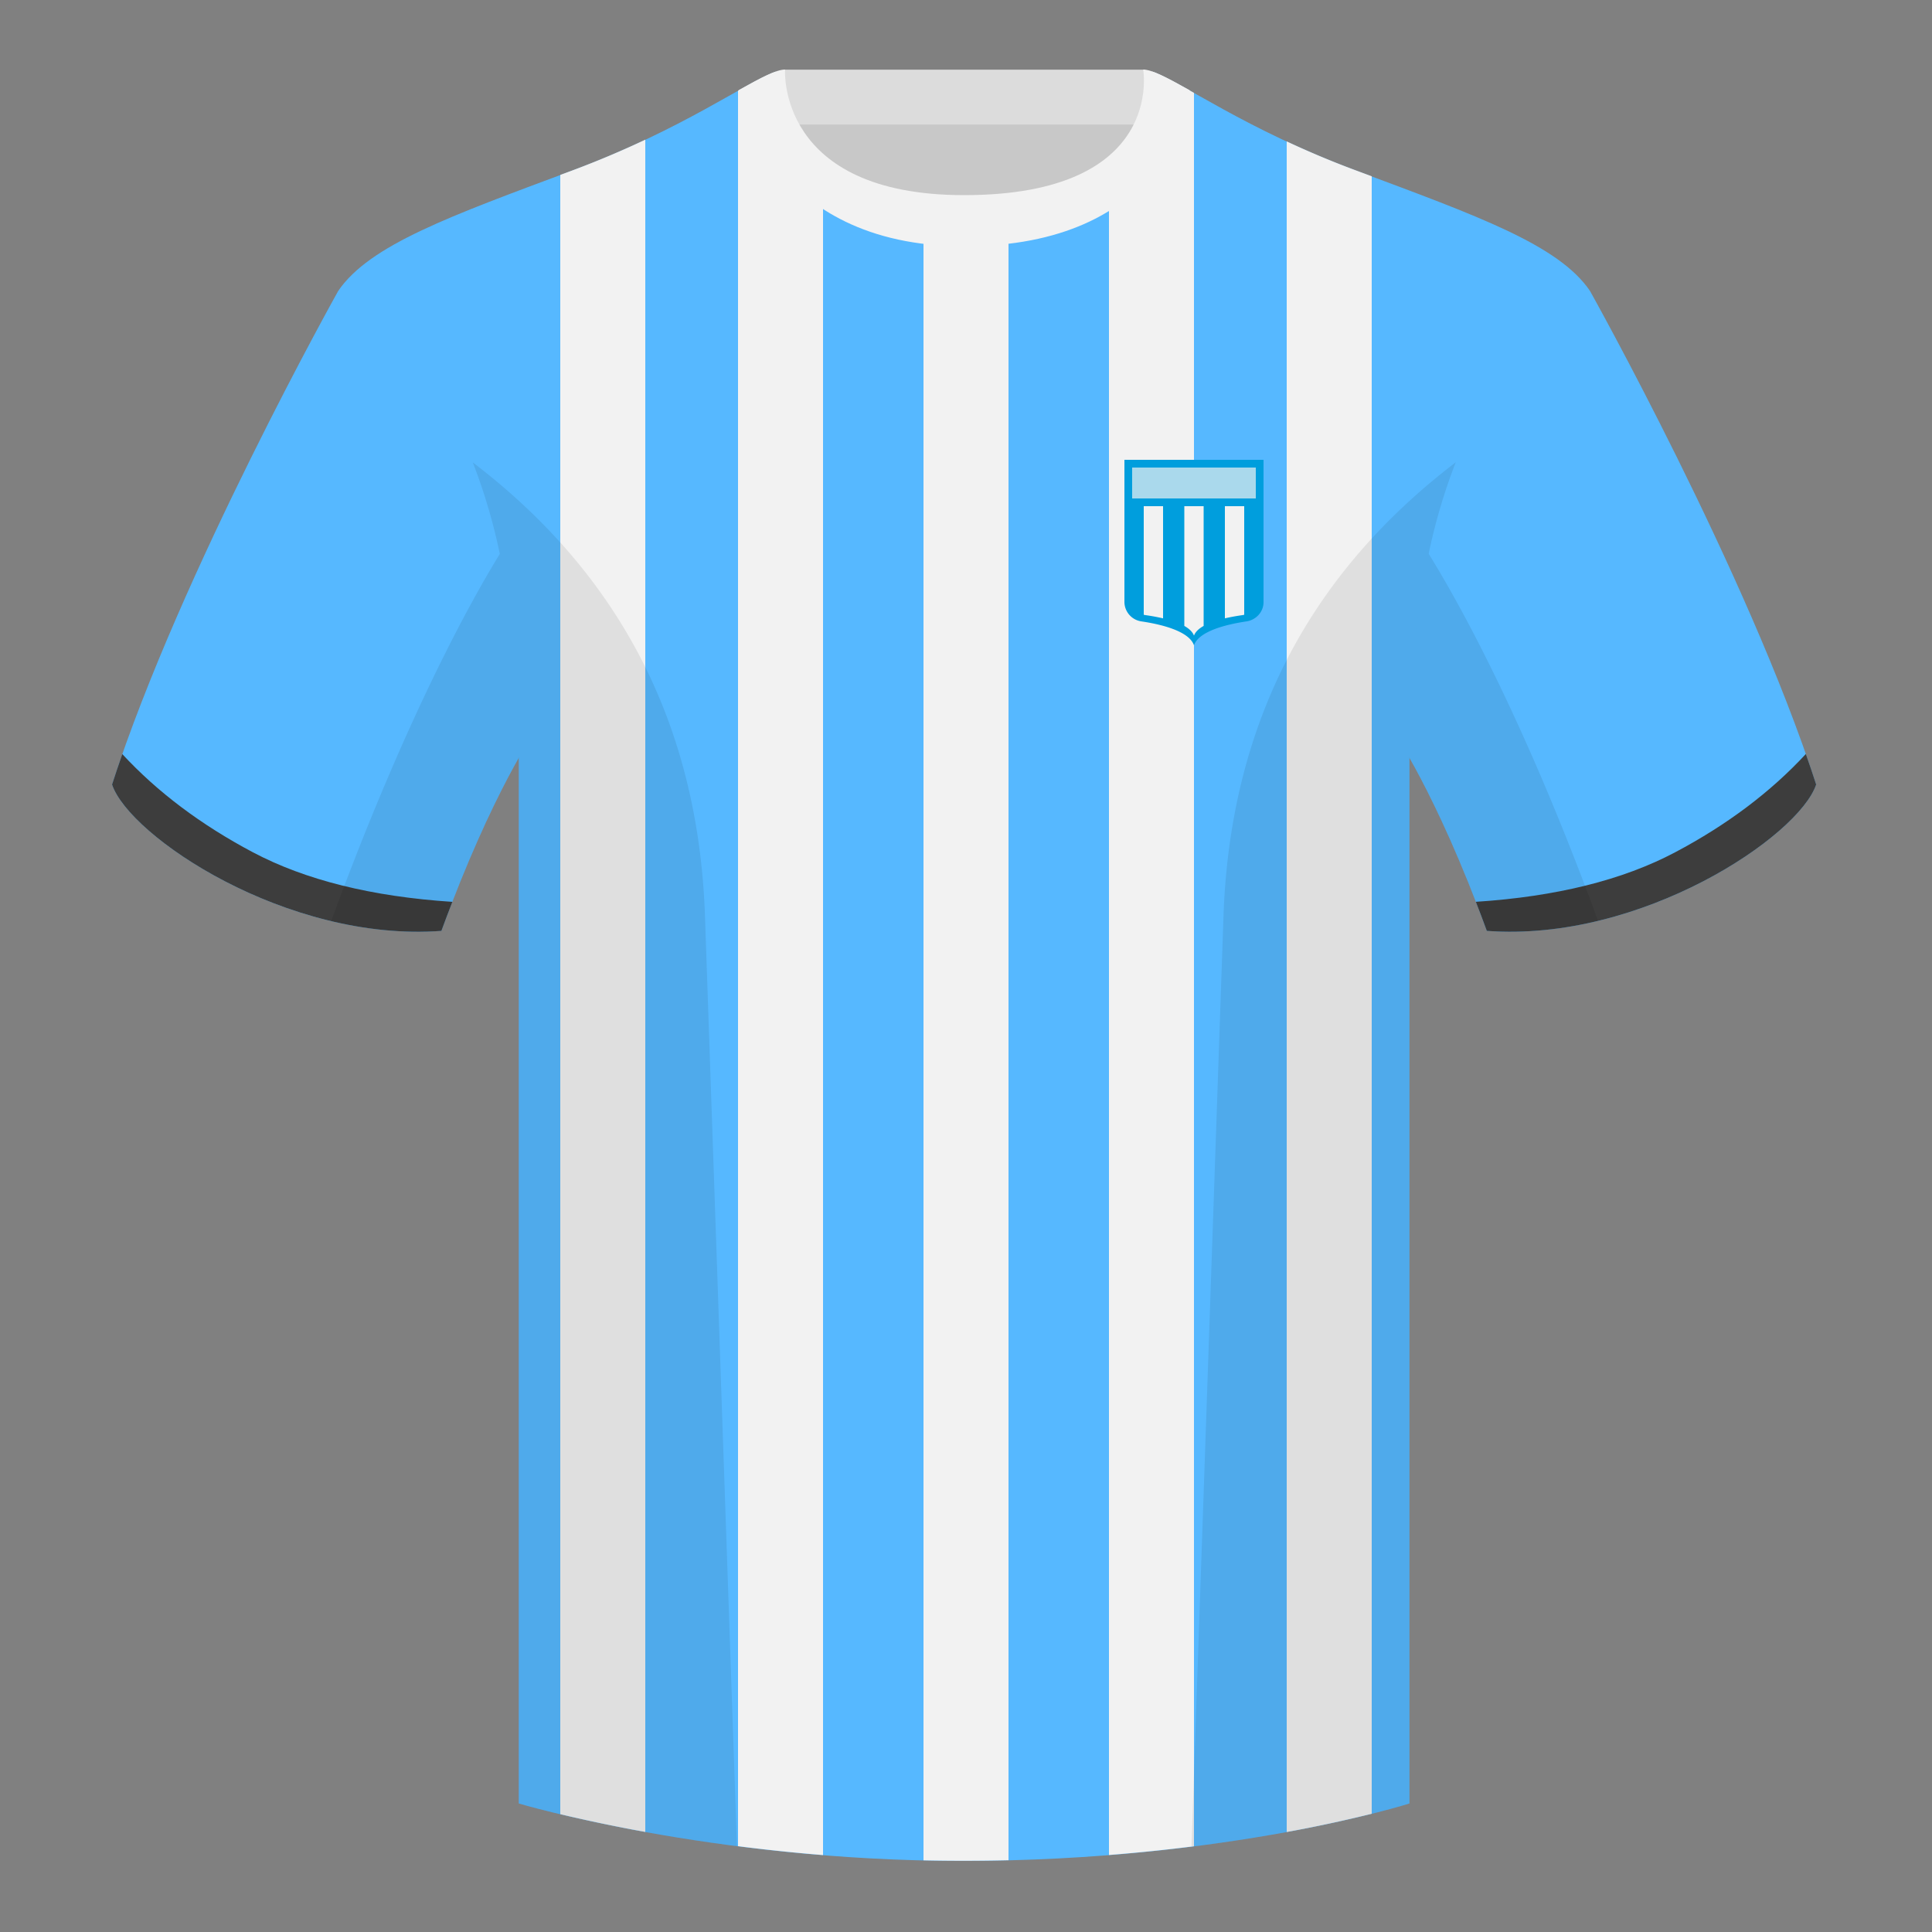 <svg xmlns="http://www.w3.org/2000/svg" width="500" height="500" fill="none" viewBox="0 0 500 500"><rect x="0" y="0" width="500" height="500" fill="#808080" stroke="none"/><g clip-path="url(#clip0_5839_4482)"><path fill="#C8C8C8" fill-rule="evenodd" d="M203 109.22h93.65v-87.3H203v87.3Z" clip-rule="evenodd"/><path fill="#DCDCDC" fill-rule="evenodd" d="M202.86 32.23h93.46v-14.2h-93.46v14.2Z" clip-rule="evenodd"/><path fill="#56B8FF" fill-rule="evenodd" d="M87.55 75.26S46.78 148.06 29 203.03c4.44 13.37 45.2 40.86 85.23 37.88 13.34-36.4 24.46-52 24.46-52s2.97-95.08-51.14-113.65M411.47 75.26s40.76 72.8 58.55 127.77c-4.44 13.37-45.2 40.86-85.23 37.88-13.34-36.4-24.46-52-24.46-52s-2.96-95.08 51.14-113.65" clip-rule="evenodd"/><path fill="#56B8FF" fill-rule="evenodd" d="M249.51 57.7c-50.08 0-47.8-39.47-48.74-39.14-7.52 2.62-24.13 14.94-52.44 25.5-31.87 11.88-52.63 19.31-60.78 31.2 11.11 8.91 46.7 28.97 46.7 120.34v271.14s49.65 14.86 114.88 14.86c68.93 0 115.64-14.86 115.64-14.86V195.6c0-91.37 35.59-111.43 46.7-120.34-8.15-11.89-28.9-19.32-60.78-31.2-28.36-10.58-44.98-22.92-52.48-25.51-.92-.32 4.18 39.15-48.7 39.15Z" clip-rule="evenodd"/><path fill="#F2F2F2" fill-rule="evenodd" d="M167 36.15V474.1a408.97 408.97 0 0 1-22-4.59V45.27l3.33-1.24c6.9-2.58 13.12-5.26 18.67-7.88Zm46 9.7v434.24a473.72 473.72 0 0 1-22-2.3V23.48c4.2-2.36 7.43-4.12 9.77-4.94.6-.2-.1 15.72 12.23 27.31Zm48 11.12v424.45a484.36 484.36 0 0 1-22 .03V57.03c3.22.42 6.72.64 10.51.64a89 89 0 0 0 11.49-.7Zm48-32.96v453.8c-6.83.87-14.18 1.64-22 2.26V46.1c12.5-11.62 10.62-27.78 11.22-27.57 2.52.87 6.08 2.85 10.78 5.5Zm46 21.62V469.4a359.56 359.56 0 0 1-22 4.72V36.6c5.3 2.47 11.19 5 17.7 7.42l4.3 1.6Z" clip-rule="evenodd"/><path fill="#3D3D3D" fill-rule="evenodd" d="M467.35 195.13c.94 2.67 1.83 5.3 2.67 7.9-4.44 13.37-45.2 40.86-85.23 37.88-.96-2.61-1.9-5.12-2.84-7.52 20.8-1.35 38-5.63 51.6-12.83 13.43-7.11 24.7-15.59 33.8-25.43ZM31.65 195.16c9.1 9.83 20.37 18.3 33.78 25.4 13.6 7.2 30.82 11.48 51.64 12.84-.93 2.4-1.88 4.9-2.84 7.51-40.02 2.98-80.79-24.5-85.23-37.88.84-2.59 1.72-5.21 2.65-7.87Z" clip-rule="evenodd"/><path fill="#F2F2F2" fill-rule="evenodd" d="M307.85 23.34c-5.77-3.23-9.73-5.34-12-5.34 0 0 5.88 32.5-46.34 32.5-48.52 0-46.34-32.5-46.34-32.5-2.28 0-6.23 2.1-12 5.34 0 0 7.37 40.39 58.4 40.39 51.48 0 58.28-35.9 58.28-40.38Z" clip-rule="evenodd"/><path fill="#000" fill-opacity=".08" fill-rule="evenodd" d="M413.58 238.32a93.79 93.79 0 0 1-28.8 2.6c-8.2-22.37-15.55-36.89-20-44.75v270.57s-21.1 6.71-55.87 11.12c-.18-.03-.37-.04-.55-.06l8.28-240.71c2.06-59.75 31.09-95.29 60.1-117.44a148.6 148.6 0 0 0-7 23.67c7.35 11.85 24.44 42.07 43.83 94.96l.01.04ZM190.72 477.8c-34.25-4.4-56.48-11.06-56.48-11.06V196.18c-4.46 7.87-11.81 22.38-20 44.75-9.64.71-19.32-.34-28.52-2.53l.02-.1c19.38-52.84 36.3-83.06 43.61-94.94a148.72 148.72 0 0 0-7-23.7c29 22.15 58.04 57.69 60.1 117.44l8.27 240.7Z" clip-rule="evenodd"/><path fill="#009EDD" fill-rule="evenodd" d="M291 119h36v36.85c0 2.52-1.95 4.6-4.43 4.97-4.9.73-12.25 2.43-13.57 6.18-1.31-3.75-8.68-5.45-13.57-6.18a5.12 5.12 0 0 1-4.43-4.97V119Z" clip-rule="evenodd"/><path fill="#F2F2F2" d="M293 121h32v8h-32v-8Z" opacity=".7"/><path fill="#F2F2F2" fill-rule="evenodd" d="M301 160.03a51.99 51.99 0 0 0-4.5-.83 5.06 5.06 0 0 1-.5-.1V131h5v29.03Zm10.5 1.96c-1.21.68-2.13 1.51-2.5 2.51-.37-1-1.29-1.83-2.5-2.51V131h5v30.99Zm10.5-2.89c-.16.04-.33.08-.5.1-1.33.19-2.91.46-4.5.83V131h5v28.1Z" clip-rule="evenodd"/></g><defs><clipPath id="clip0_5839_4482"><path fill="#fff" d="M0 0h500v500H0z"/></clipPath></defs></svg>